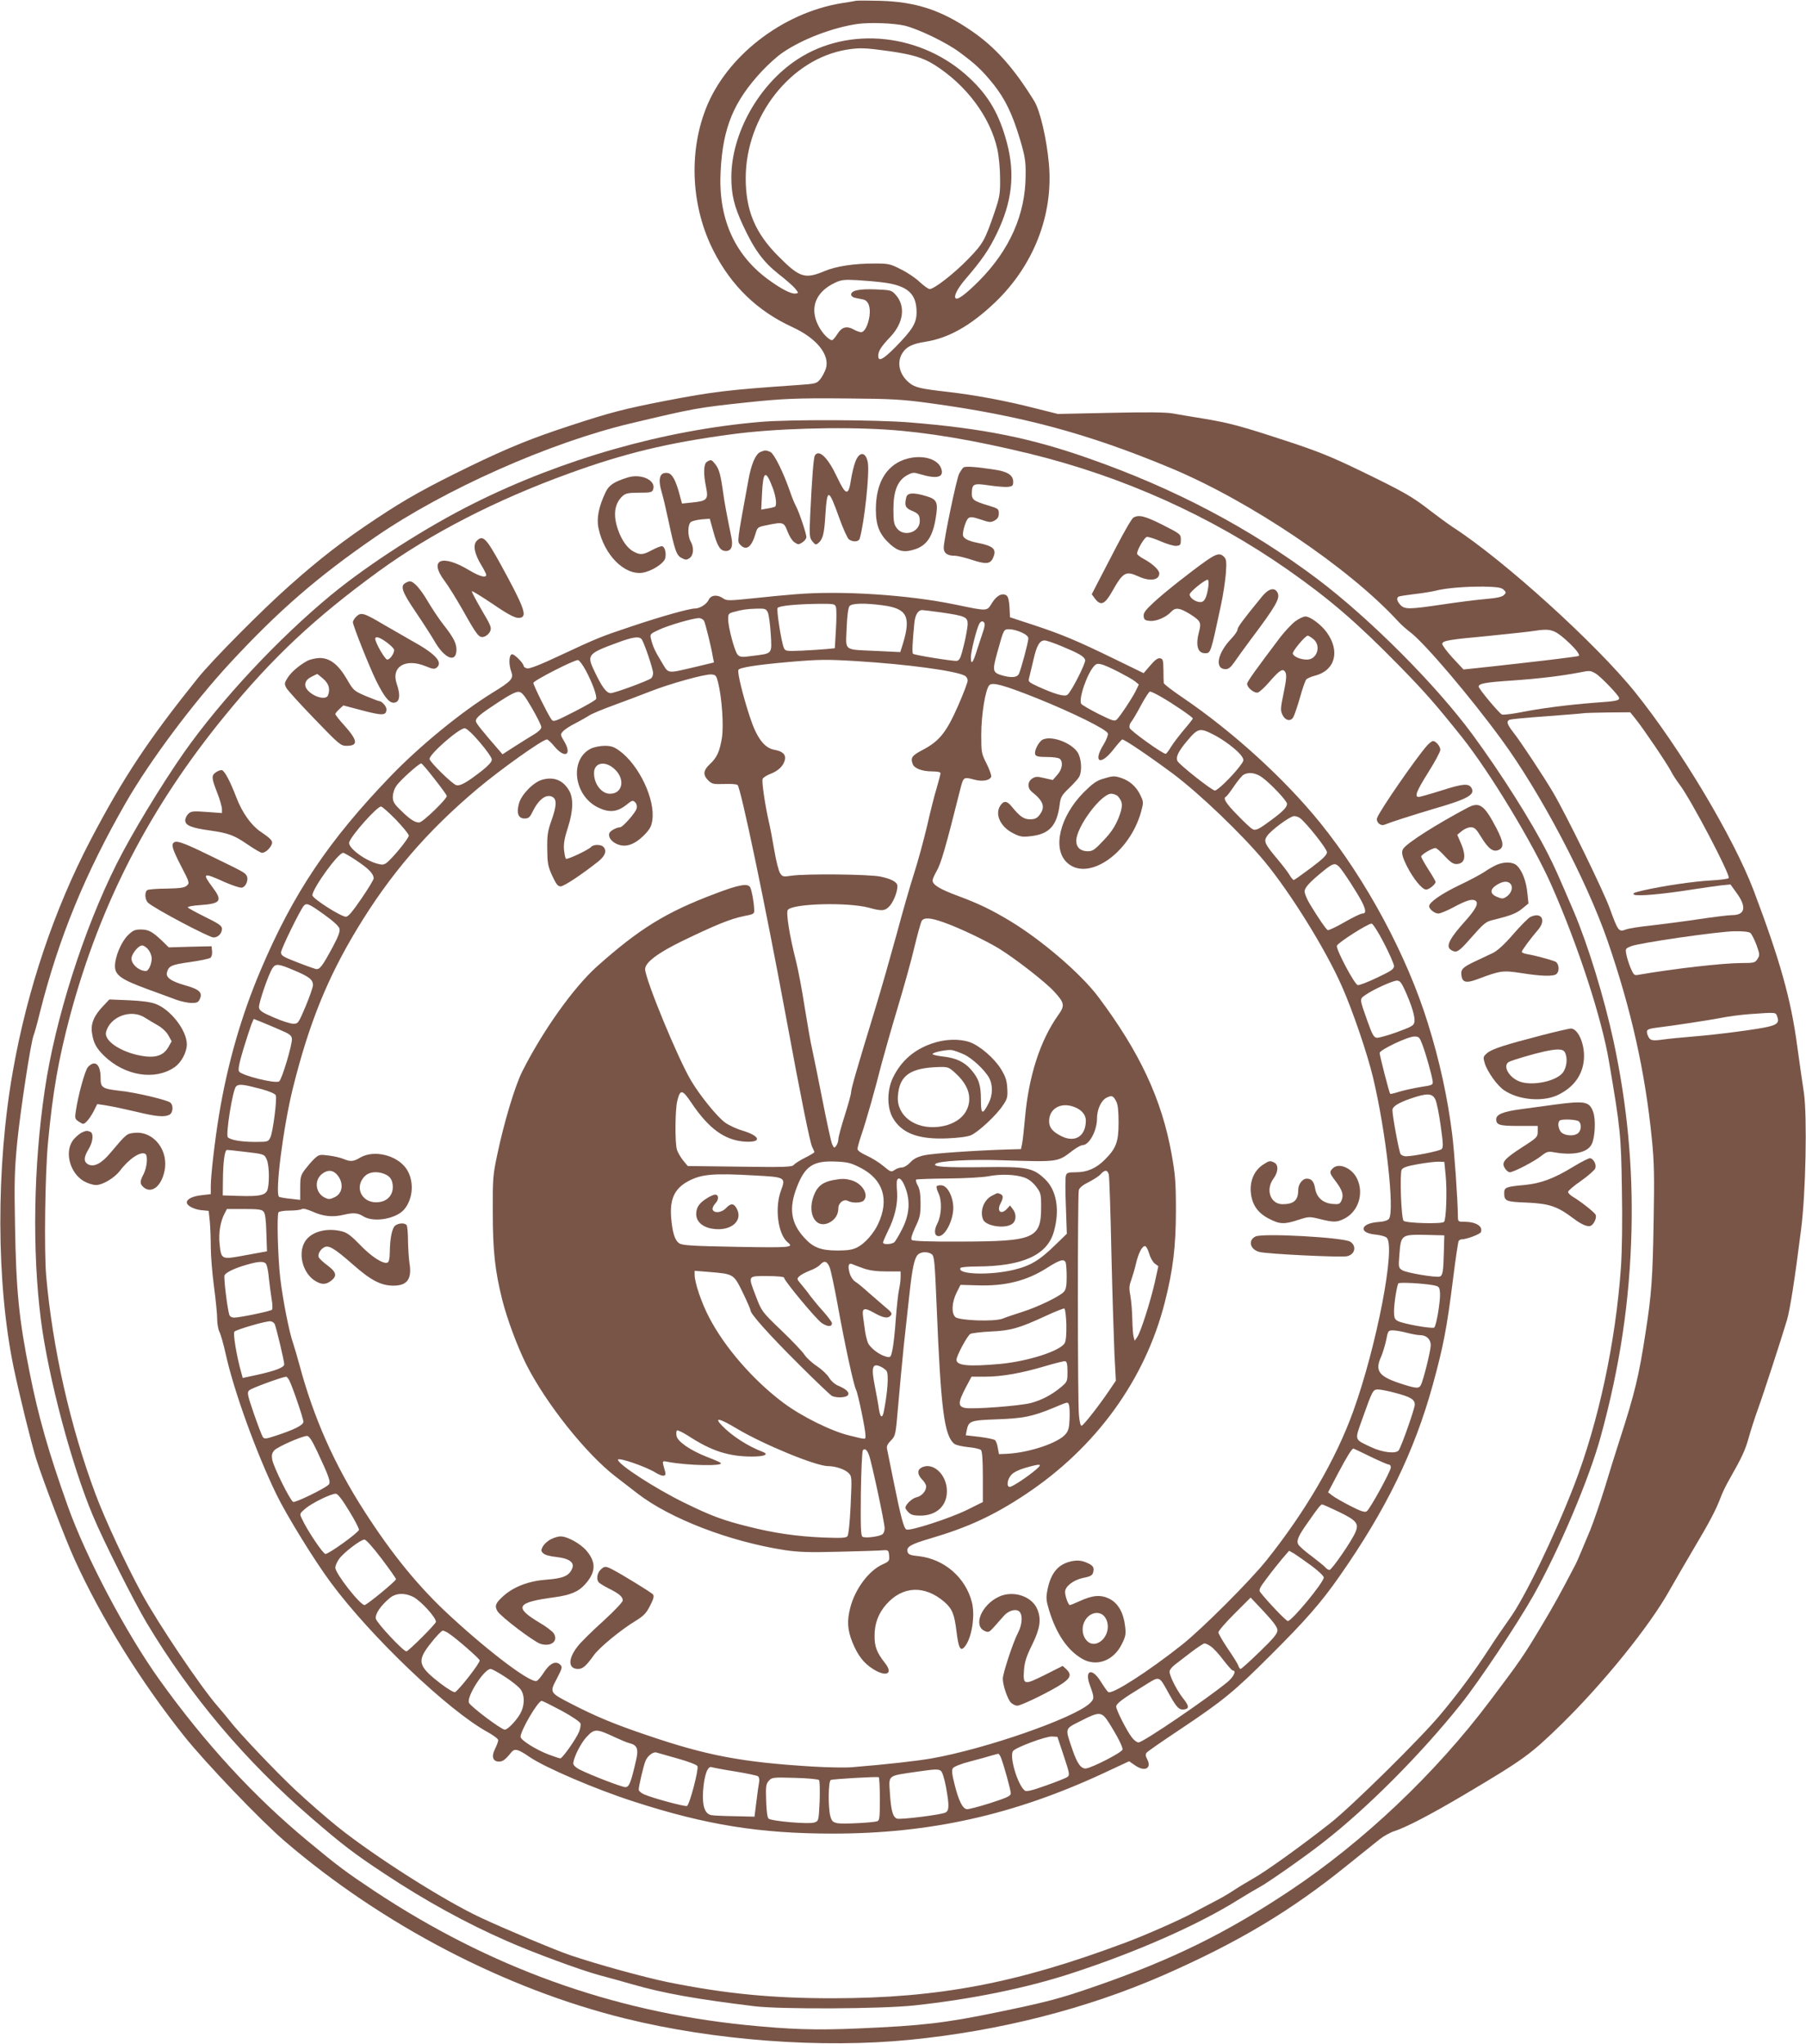 <?xml version="1.0" standalone="no"?>
<!DOCTYPE svg PUBLIC "-//W3C//DTD SVG 20010904//EN"
 "http://www.w3.org/TR/2001/REC-SVG-20010904/DTD/svg10.dtd">
<svg version="1.0" xmlns="http://www.w3.org/2000/svg"
 width="1131pt" height="1280pt" viewBox="0 0 1131 1280"
 preserveAspectRatio="xMidYMid meet">
<g transform="translate(0,1280) scale(0.1,-0.1)"
fill="#795548" stroke="none">
<path d="M5360 12795 c-8 -2 -49 -9 -90 -15 -372 -61 -724 -334 -851 -664
-108 -279 -89 -618 51 -890 112 -218 273 -373 492 -474 153 -70 236 -174 210
-260 -7 -20 -22 -50 -35 -66 -23 -28 -28 -29 -143 -37 -433 -30 -527 -41 -828
-99 -252 -49 -342 -72 -586 -152 -249 -81 -396 -141 -640 -259 -270 -132 -393
-200 -580 -324 -210 -139 -357 -253 -547 -422 -174 -154 -485 -468 -574 -579
-309 -385 -464 -617 -672 -1014 -227 -434 -396 -935 -486 -1445 -107 -603
-105 -1331 5 -1860 36 -171 110 -472 140 -568 45 -141 184 -507 241 -631 167
-367 412 -762 685 -1105 131 -165 480 -530 633 -661 612 -524 1380 -924 2131
-1109 560 -138 1229 -188 1784 -133 563 56 1104 194 1585 404 469 206 800 403
1156 692 83 66 172 138 197 158 26 21 69 45 96 53 75 25 225 103 428 223 383
227 420 254 617 446 265 260 553 616 678 841 31 55 98 170 148 255 100 168
142 247 171 325 10 28 35 79 56 115 77 135 98 181 119 257 12 43 38 125 59
183 32 87 148 444 181 555 19 66 48 247 88 565 30 229 39 710 18 857 -9 59
-28 191 -42 293 -39 294 -108 538 -273 975 -126 331 -458 887 -740 1238 -242
302 -824 830 -1142 1035 -30 20 -93 66 -140 102 -115 90 -168 120 -434 249
-190 92 -272 125 -473 191 -284 93 -354 112 -523 140 -69 11 -152 25 -185 31
-41 8 -165 9 -390 4 l-330 -7 -140 35 c-187 48 -376 83 -548 103 -176 20 -209
28 -245 59 -60 50 -77 125 -42 182 25 41 61 60 145 73 146 23 282 100 434 244
243 231 368 549 340 868 -14 157 -55 335 -92 395 -128 208 -245 339 -395 441
-188 129 -348 181 -572 187 -74 2 -142 2 -150 0z m307 -156 c85 -21 258 -104
339 -164 101 -74 143 -113 215 -202 74 -93 119 -187 166 -343 32 -108 37 -138
36 -225 0 -246 -100 -471 -293 -665 -81 -81 -133 -120 -145 -108 -14 13 11 61
61 120 104 121 147 184 195 283 97 198 117 374 65 570 -47 178 -114 294 -234
406 -295 279 -753 330 -1077 118 -243 -158 -415 -465 -415 -739 0 -109 18
-183 73 -301 71 -153 127 -229 222 -304 46 -36 93 -77 105 -92 22 -28 22 -28
2 -31 -28 -4 -93 30 -178 93 -208 156 -307 383 -291 674 14 273 82 436 258
625 40 43 99 96 131 117 124 85 315 157 468 179 78 11 230 5 297 -11z m-100
-159 c147 -21 213 -41 285 -86 201 -127 350 -328 394 -529 10 -47 17 -124 17
-185 1 -95 -3 -115 -35 -210 -60 -175 -72 -197 -166 -293 -87 -90 -212 -187
-240 -187 -8 0 -36 20 -62 44 -26 25 -79 61 -119 80 -66 34 -77 36 -165 36
-129 0 -239 -17 -311 -47 -124 -52 -157 -42 -290 92 -146 146 -205 287 -205
489 0 388 282 747 632 805 82 13 113 12 265 -9z m-33 -1449 c150 -20 206 -70
206 -186 0 -68 -25 -109 -135 -221 -75 -75 -105 -91 -105 -53 0 31 17 58 76
120 83 88 96 192 34 262 -27 30 -30 31 -126 35 -104 4 -154 -7 -154 -33 0 -8
11 -17 25 -20 14 -3 36 -7 50 -10 33 -7 48 -47 40 -105 -9 -58 -31 -100 -53
-100 -9 1 -28 7 -42 15 -46 26 -77 19 -105 -25 -14 -22 -29 -40 -34 -40 -20 0
-64 46 -86 91 -57 111 -17 212 105 269 38 18 58 20 135 16 50 -3 125 -9 169
-15z m286 -755 c575 -78 992 -190 1510 -406 499 -208 1119 -626 1426 -961 17
-19 51 -49 75 -67 91 -69 375 -403 571 -671 245 -334 532 -878 665 -1261 148
-429 236 -821 278 -1245 14 -139 16 -230 11 -500 -6 -371 -13 -468 -51 -711
-41 -269 -68 -380 -160 -664 -24 -74 -67 -211 -95 -305 -29 -93 -70 -213 -91
-265 -22 -52 -49 -117 -61 -145 -11 -27 -25 -59 -31 -70 -98 -188 -134 -253
-210 -380 -115 -193 -138 -226 -326 -475 -341 -454 -792 -881 -1251 -1187
-399 -266 -738 -433 -1220 -600 -225 -78 -302 -98 -616 -163 -329 -68 -474
-84 -868 -101 -270 -12 -433 -6 -711 22 -837 86 -1601 362 -2321 839 -176 117
-226 154 -414 310 -340 281 -647 615 -932 1013 -209 292 -458 764 -572 1082
-123 345 -185 563 -240 839 -68 339 -85 515 -92 926 -5 271 -3 344 14 520 21
206 84 617 102 666 6 14 24 79 40 145 118 467 282 867 539 1315 151 262 420
622 653 874 302 326 547 539 909 788 433 298 1090 590 1599 711 396 94 416 98
725 131 225 24 318 28 630 25 279 -2 345 -6 515 -29z m3597 -1169 c16 -16 16
-18 1 -33 -12 -12 -46 -19 -117 -25 -56 -5 -176 -20 -268 -34 -209 -31 -236
-31 -263 -3 -21 23 -26 43 -12 52 5 3 49 10 98 16 49 5 107 15 129 20 66 18
194 28 307 27 87 -2 111 -6 125 -20z m383 -308 c61 -54 96 -96 87 -106 -5 -4
-216 -30 -572 -69 l-150 -16 -68 73 c-37 40 -66 80 -65 88 4 20 39 26 307 51
119 12 241 25 271 30 96 15 122 8 190 -51z m189 -214 c29 -14 151 -141 151
-156 0 -16 -21 -20 -152 -29 -170 -13 -347 -36 -470 -61 -53 -10 -103 -16
-112 -13 -17 7 -146 161 -146 175 0 19 44 27 210 38 162 11 311 29 420 50 65
13 68 13 99 -4z m254 -287 c47 -58 200 -284 222 -328 9 -19 34 -57 55 -85 70
-92 318 -564 306 -583 -3 -5 -54 -12 -113 -15 -109 -6 -299 -34 -426 -63 -55
-13 -66 -18 -53 -26 19 -11 179 3 361 32 66 10 147 22 181 26 l61 6 36 -50
c67 -90 57 -142 -26 -142 -23 0 -118 -12 -212 -26 -93 -14 -226 -31 -295 -39
-69 -7 -140 -18 -158 -25 -45 -17 -49 -11 -102 135 -41 111 -268 577 -355 725
-56 95 -203 318 -247 373 -41 53 -47 72 -22 81 8 3 111 13 227 21 117 9 221
17 232 19 11 2 82 4 157 5 l137 1 34 -42z m719 -1340 c8 -7 25 -41 38 -75 21
-59 21 -64 6 -88 -15 -23 -22 -25 -99 -25 -118 0 -431 -36 -648 -74 -24 -5
-29 0 -47 42 -11 26 -23 64 -27 85 -7 36 -6 38 29 52 49 21 542 92 647 94 55
1 91 -3 101 -11z m168 -524 c13 -34 1 -49 -53 -62 -61 -16 -322 -50 -472 -62
-71 -6 -157 -14 -190 -19 -71 -10 -83 -6 -96 26 -13 34 -6 40 54 48 122 15
328 47 402 61 44 9 125 20 180 24 173 12 164 13 175 -16z"/>
<path d="M4760 10158 c-601 -51 -1239 -233 -1793 -510 -297 -148 -656 -378
-893 -573 -330 -272 -688 -655 -922 -987 -141 -202 -327 -508 -421 -696 -207
-412 -386 -974 -451 -1419 -70 -473 -79 -1004 -24 -1436 46 -359 191 -907 326
-1228 65 -156 258 -539 338 -673 275 -458 615 -861 1028 -1217 195 -169 273
-228 458 -350 256 -170 517 -313 769 -423 160 -71 462 -182 573 -212 54 -14
149 -41 213 -59 195 -56 396 -92 764 -137 167 -20 794 -17 1000 5 362 39 703
109 985 201 407 133 791 302 1045 461 55 34 116 70 135 80 44 23 278 186 390
274 278 215 615 553 869 871 113 141 351 498 454 680 160 284 350 732 422 997
120 437 181 847 192 1283 10 406 -27 792 -112 1190 -59 273 -159 600 -249 812
-100 233 -119 277 -163 363 -102 201 -291 500 -471 745 -232 315 -643 726
-971 974 -425 319 -892 566 -1431 755 -362 128 -665 189 -1124 226 -207 17
-757 19 -936 3z m792 -48 c257 -17 548 -66 897 -151 585 -143 1134 -390 1615
-726 264 -185 432 -330 696 -599 166 -170 225 -237 394 -448 177 -222 449
-672 563 -931 166 -377 313 -828 359 -1100 72 -423 76 -463 81 -801 4 -200 1
-384 -6 -490 -33 -467 -140 -968 -293 -1364 -124 -321 -313 -711 -405 -836
-28 -39 -87 -125 -129 -190 -87 -134 -192 -277 -303 -409 -122 -147 -554 -573
-687 -678 -177 -140 -412 -309 -491 -352 -37 -21 -93 -55 -123 -75 -30 -20
-84 -51 -120 -69 -36 -19 -92 -48 -125 -66 -77 -43 -302 -142 -428 -189 -681
-255 -1168 -347 -1832 -348 -380 0 -671 28 -1033 101 -146 30 -445 112 -612
169 -94 32 -411 165 -560 235 -228 106 -664 383 -895 568 -71 57 -190 161
-265 231 -125 117 -358 363 -411 433 -13 17 -48 59 -79 95 -107 123 -368 512
-471 700 -100 184 -231 464 -291 625 -158 423 -269 913 -309 1368 -13 154 -7
628 11 827 30 323 66 527 140 805 189 700 499 1301 971 1877 298 364 560 609
962 902 322 234 733 446 1189 611 346 126 618 192 1014 245 269 37 678 49 976
30z"/>
<path d="M4762 9970 c-30 -13 -57 -75 -75 -175 -72 -393 -71 -384 -52 -405 37
-41 71 -18 96 67 12 41 14 43 68 54 106 22 110 21 133 -39 11 -29 30 -60 44
-68 22 -15 26 -15 49 0 14 9 25 24 25 33 0 22 -47 161 -66 195 -8 15 -24 53
-34 83 -45 131 -103 246 -127 256 -29 11 -31 11 -61 -1z m78 -227 c20 -55 26
-108 13 -116 -5 -2 -25 -8 -47 -11 l-39 -7 5 99 c7 146 23 154 68 35z"/>
<path d="M5103 9948 c-8 -14 -18 -139 -29 -368 -6 -136 -5 -147 14 -170 17
-22 22 -23 37 -10 28 23 37 58 44 177 11 168 20 166 86 -18 24 -68 52 -129 61
-136 26 -19 62 -16 68 5 29 100 62 406 51 474 -12 71 -54 74 -79 5 -9 -23 -20
-71 -26 -106 -16 -109 -32 -107 -88 12 -58 123 -113 176 -139 135z"/>
<path d="M5662 9922 c-115 -41 -177 -150 -177 -312 0 -104 24 -159 92 -220 50
-44 88 -51 154 -29 75 25 112 83 130 202 15 93 6 111 -62 131 -77 23 -115 21
-123 -6 -13 -52 -7 -68 32 -85 44 -18 52 -28 52 -66 0 -71 -101 -102 -144 -44
-18 24 -21 43 -21 120 0 114 27 180 87 212 33 18 41 18 80 6 107 -32 152 -20
132 36 -23 65 -132 90 -232 55z"/>
<path d="M4428 9909 c-22 -12 -24 -75 -6 -161 15 -74 6 -85 -84 -94 l-67 -7
-16 59 c-23 87 -46 128 -73 132 -51 8 -64 -35 -37 -124 8 -27 26 -103 40 -169
41 -192 51 -223 84 -239 25 -13 31 -13 50 0 25 18 28 66 6 104 -19 34 -19 104
1 121 8 7 39 14 67 17 l52 4 23 -83 c25 -91 43 -119 78 -119 34 0 46 30 34 87
-30 147 -43 216 -52 283 -15 108 -25 144 -49 174 -23 29 -26 30 -51 15z"/>
<path d="M6034 9873 c-6 -4 -18 -22 -27 -38 -17 -33 -97 -417 -97 -465 0 -34
23 -50 70 -50 17 0 66 -12 108 -26 85 -28 113 -26 130 11 26 56 5 76 -96 96
-62 12 -92 29 -92 52 1 34 21 93 35 103 12 9 29 7 77 -9 55 -19 63 -19 87 -6
19 11 26 23 26 44 0 28 -4 31 -60 48 -100 30 -110 38 -109 81 2 57 11 61 106
47 46 -7 99 -11 118 -10 31 4 35 7 35 33 0 41 -36 64 -120 76 -112 17 -179 22
-191 13z"/>
<path d="M3930 9810 c-86 -27 -117 -48 -138 -93 -43 -91 -57 -163 -44 -224 35
-167 162 -296 276 -279 57 9 134 58 142 91 8 34 -3 75 -22 75 -8 0 -36 -11
-62 -25 -54 -29 -72 -31 -112 -10 -40 20 -77 72 -100 139 -32 91 -22 165 30
211 18 16 36 20 103 20 71 0 81 2 87 20 21 57 -75 102 -160 75z"/>
<path d="M7098 9559 c-10 -5 -56 -85 -104 -177 -48 -92 -103 -198 -122 -235
l-35 -68 20 -27 c36 -48 62 -37 108 45 69 122 85 130 166 93 72 -32 129 -23
129 20 0 21 -43 61 -97 90 -24 13 -43 28 -42 34 1 26 46 101 61 104 9 2 49
-11 88 -28 39 -17 83 -30 98 -28 24 3 27 7 27 38 0 35 -1 36 -113 93 -111 56
-150 66 -184 46z"/>
<path d="M2986 9414 c-26 -26 -15 -82 29 -154 12 -19 24 -43 28 -52 11 -31
-34 -21 -104 21 -172 104 -256 68 -155 -66 24 -32 75 -114 114 -183 91 -162
102 -175 133 -167 14 4 31 18 38 33 11 24 6 35 -54 137 -35 61 -63 113 -60
115 3 3 59 -32 125 -76 120 -82 157 -99 185 -88 35 13 12 74 -129 331 -92 167
-112 187 -150 149z"/>
<path d="M7554 9289 c-99 -70 -255 -193 -327 -259 -55 -51 -67 -68 -65 -89 3
-22 9 -26 40 -29 40 -3 101 23 132 57 27 29 53 26 118 -14 65 -41 72 -53 58
-106 -24 -88 -11 -139 36 -139 36 0 35 -5 100 300 14 63 27 153 31 200 5 73 3
88 -11 103 -26 26 -47 21 -112 -24z m13 -162 c-10 -70 -24 -97 -50 -97 -30 0
-67 27 -67 48 1 16 94 92 113 92 6 0 7 -19 4 -43z"/>
<path d="M2538 9149 c-33 -19 -19 -57 66 -182 46 -68 98 -149 116 -180 60
-106 132 -140 138 -65 4 44 -15 83 -79 164 -27 34 -71 100 -99 147 -48 82 -89
127 -114 127 -6 0 -19 -5 -28 -11z"/>
<path d="M7906 9068 c-123 -150 -156 -195 -156 -210 0 -9 -18 -35 -40 -58 -87
-91 -105 -190 -34 -190 17 0 32 12 52 41 15 22 61 86 102 141 163 217 189 263
170 298 -18 34 -55 25 -94 -22z"/>
<path d="M4980 9079 c-52 -4 -170 -15 -261 -25 -155 -16 -167 -16 -190 -1 -36
26 -77 22 -91 -9 -13 -27 -55 -54 -85 -54 -35 0 -210 -49 -389 -109 -206 -69
-212 -71 -461 -187 -125 -59 -189 -83 -203 -79 -11 3 -20 10 -20 13 0 19 -62
81 -75 75 -18 -6 -20 -63 -3 -109 15 -43 2 -58 -117 -131 -199 -123 -452 -330
-637 -521 -391 -406 -612 -736 -816 -1217 -121 -285 -208 -588 -261 -910 -25
-152 -51 -375 -51 -441 l0 -51 -60 -7 c-54 -6 -90 -24 -90 -45 0 -20 42 -42
87 -48 l50 -5 7 -67 c3 -36 6 -109 6 -161 0 -52 9 -162 20 -245 11 -82 20
-174 20 -203 0 -29 6 -65 14 -81 8 -15 27 -81 41 -146 52 -231 189 -609 315
-870 64 -132 239 -416 340 -552 250 -339 737 -803 983 -938 37 -20 67 -43 67
-51 0 -8 -9 -33 -20 -55 -24 -47 -14 -79 25 -79 24 0 40 12 77 58 21 26 43 20
114 -29 96 -66 415 -203 652 -279 452 -147 792 -201 1247 -201 609 0 1133 117
1693 377 l163 76 39 -27 c60 -41 104 -17 74 40 -11 21 -11 31 -3 41 6 8 102
74 213 148 265 177 335 234 562 461 221 220 317 330 431 493 292 417 470 781
586 1202 65 236 88 353 126 657 16 128 32 237 36 243 3 5 12 10 19 10 31 0
114 32 120 45 14 37 -31 65 -105 65 -38 0 -39 1 -39 38 -1 100 -22 401 -36
512 -29 231 -79 459 -151 690 -132 427 -387 901 -677 1260 -223 275 -546 569
-858 781 -65 44 -119 85 -120 92 -1 7 -2 43 -2 82 -1 61 -3 70 -21 73 -14 3
-32 -10 -61 -44 l-42 -49 -189 92 c-228 111 -325 152 -508 212 l-140 46 -3 62
c-2 38 -8 66 -17 73 -26 21 -64 2 -93 -46 -32 -52 -25 -52 -222 -11 -302 63
-719 90 -1010 66z m255 -80 c4 -12 4 -75 0 -140 l-7 -118 -52 -5 c-28 -3 -97
-7 -154 -10 -98 -4 -104 -3 -113 17 -16 37 -48 241 -39 251 13 13 116 23 247
25 105 1 112 0 118 -20z m292 11 c153 -20 179 -69 128 -239 l-17 -54 -146 7
c-215 10 -195 -4 -190 142 3 79 10 129 18 139 15 18 94 20 207 5z m-718 -46
c6 -14 14 -75 18 -135 7 -126 13 -120 -116 -136 -64 -9 -76 -8 -91 7 -19 19
-60 172 -60 224 0 32 3 36 38 45 51 14 77 18 143 20 51 1 57 -1 68 -25z m1088
1 c149 -22 163 -28 163 -74 -1 -20 -11 -79 -24 -131 -20 -81 -26 -95 -45 -98
-21 -3 -258 35 -273 44 -7 4 -4 72 8 192 5 52 23 82 49 82 8 0 63 -7 122 -15z
m-1488 -52 c9 -19 45 -163 55 -225 l7 -36 -108 -26 c-194 -45 -173 -48 -221
31 -42 69 -54 96 -66 146 -6 26 -3 29 51 54 60 28 212 72 250 73 12 0 26 -8
32 -17z m1756 -14 c4 -6 0 -29 -8 -52 -8 -23 -25 -75 -38 -115 -25 -83 -39
-100 -39 -48 0 36 35 176 52 209 10 19 24 22 33 6z m233 -59 c27 -12 42 -26
42 -37 0 -24 -47 -199 -60 -224 -12 -21 -45 -24 -101 -9 -63 18 -66 28 -34
143 42 151 40 147 77 147 18 0 52 -9 76 -20z m-2380 -42 c15 -19 72 -186 72
-213 0 -12 -6 -27 -12 -32 -23 -17 -229 -93 -254 -93 -27 0 -57 42 -106 147
-43 92 -34 102 146 168 98 37 138 42 154 23z m2630 -44 c108 -45 140 -63 148
-86 5 -18 -85 -197 -111 -218 -17 -14 -76 2 -184 51 -56 26 -63 31 -57 51 3
13 15 63 27 113 21 93 39 125 71 125 11 0 58 -16 106 -36z m-2979 -153 c41
-77 71 -160 64 -178 -3 -7 -64 -42 -136 -79 -124 -63 -131 -66 -144 -48 -21
28 -113 214 -113 228 0 14 258 146 280 143 8 -1 30 -31 49 -66z m1701 59 c309
-19 615 -60 672 -91 10 -5 18 -19 18 -30 0 -12 -27 -83 -60 -158 -73 -166
-117 -221 -219 -275 -71 -37 -80 -50 -65 -91 10 -26 59 -45 119 -45 33 0 55
-4 55 -11 0 -6 -11 -48 -24 -93 -14 -44 -41 -153 -61 -241 -21 -88 -57 -221
-81 -295 -24 -74 -73 -245 -109 -380 -37 -135 -97 -346 -135 -470 -116 -379
-150 -498 -150 -519 0 -11 -18 -77 -40 -146 -22 -69 -40 -136 -40 -149 0 -12
-6 -30 -13 -40 -12 -16 -14 -16 -26 10 -7 16 -34 141 -61 279 -27 137 -56 280
-64 316 -9 36 -29 153 -46 258 -16 106 -41 236 -54 289 -42 163 -65 310 -52
325 33 40 376 49 509 13 82 -23 101 -20 131 14 24 30 46 86 46 122 0 24 -35
44 -105 59 -68 15 -464 19 -557 6 -53 -8 -58 -7 -73 16 -9 14 -25 78 -36 143
-11 65 -26 145 -34 178 -23 100 -46 253 -39 269 3 8 25 22 48 31 50 19 82 50
91 87 8 34 -13 55 -65 64 -63 11 -111 74 -154 206 -42 127 -79 276 -72 294 5
15 114 32 316 50 189 16 233 17 430 5z m1635 -67 c44 -23 91 -49 104 -60 l23
-19 -22 -45 c-26 -50 -92 -149 -115 -173 -15 -14 -24 -11 -114 33 -53 27 -102
55 -109 63 -21 26 37 196 83 241 19 20 44 13 150 -40z m-2508 -66 c24 -97 36
-270 24 -347 -14 -85 -31 -124 -77 -166 -40 -38 -43 -66 -9 -100 23 -23 32
-25 100 -23 41 2 79 -1 84 -6 21 -23 170 -733 301 -1440 96 -521 153 -801 166
-826 8 -16 14 -30 14 -33 0 -3 -26 -19 -58 -35 -32 -16 -64 -36 -71 -45 -11
-13 -54 -15 -338 -11 l-326 4 -29 35 c-16 20 -34 51 -39 68 -13 45 -11 250 2
303 19 77 31 76 90 -12 108 -160 206 -231 330 -241 112 -8 104 34 -12 69 -38
11 -86 34 -108 50 -48 34 -156 167 -211 259 -83 137 -290 640 -290 702 0 42
82 103 237 178 203 98 296 136 378 153 68 13 70 15 68 43 -2 48 -15 118 -25
138 -14 27 -71 17 -220 -40 -308 -116 -474 -219 -739 -455 -148 -133 -340
-403 -468 -657 -46 -91 -115 -321 -157 -522 -27 -126 -29 -150 -28 -360 0
-243 14 -367 59 -548 31 -122 94 -291 149 -402 123 -245 376 -564 563 -707 41
-32 103 -79 136 -105 205 -158 578 -301 922 -354 90 -13 151 -15 345 -10 129
3 251 7 270 9 33 2 35 0 38 -33 3 -33 0 -37 -40 -55 -86 -38 -172 -152 -203
-270 -22 -85 -18 -140 13 -218 34 -83 70 -130 130 -168 83 -52 128 -29 74 38
-52 67 -66 103 -65 173 0 75 24 138 73 194 103 117 242 122 366 14 47 -42 61
-75 74 -184 13 -105 25 -127 52 -94 44 54 66 195 44 279 -40 154 -173 269
-332 287 -51 5 -65 10 -70 26 -10 32 16 48 142 85 235 69 398 144 599 278 440
293 747 717 870 1203 51 200 69 350 69 572 0 179 -4 224 -27 354 -62 344 -199
637 -459 984 -108 144 -352 354 -552 475 -118 71 -197 109 -326 157 -114 42
-160 70 -160 97 0 8 11 33 24 56 29 49 57 146 152 525 18 67 19 68 87 50 49
-13 95 -5 104 18 3 8 -10 45 -28 81 -33 65 -34 71 -34 182 0 127 27 292 52
312 21 18 90 -1 294 -82 231 -93 443 -198 447 -222 2 -11 -10 -41 -27 -69 -68
-109 -21 -136 60 -33 28 36 54 65 57 65 15 0 174 -108 318 -215 169 -127 431
-378 574 -550 163 -198 382 -550 484 -782 67 -151 159 -421 194 -568 82 -342
137 -839 100 -887 -8 -10 -34 -18 -71 -20 -109 -9 -120 -68 -15 -78 30 -3 62
-11 71 -19 60 -49 -61 -679 -209 -1089 -108 -299 -297 -624 -542 -931 -103
-129 -403 -429 -529 -529 -212 -168 -438 -313 -462 -297 -6 3 -27 33 -47 65
-55 90 -104 74 -69 -21 29 -79 29 -86 -1 -115 -101 -93 -653 -285 -989 -344
-98 -17 -276 -37 -495 -55 -41 -4 -156 -2 -255 4 -439 27 -657 68 -1030 195
-202 68 -321 117 -476 197 -138 71 -138 71 -92 158 34 66 36 73 21 88 -27 26
-64 9 -101 -47 -17 -27 -38 -52 -46 -55 -37 -15 -286 171 -537 402 -199 182
-368 389 -545 665 -186 290 -315 581 -403 909 -14 52 -32 113 -40 137 -25 69
-65 274 -81 409 -15 131 -22 394 -11 412 4 6 35 11 69 11 34 0 68 4 76 9 9 6
32 0 65 -14 70 -32 129 -38 199 -21 60 14 87 12 122 -10 64 -40 203 -17 255
42 59 68 65 183 14 257 -60 85 -202 119 -288 69 -43 -26 -61 -27 -107 -8 -19
8 -60 17 -92 21 -55 7 -60 6 -89 -21 -17 -16 -43 -47 -59 -68 -26 -35 -29 -47
-29 -114 l0 -75 -61 7 c-33 3 -65 9 -71 12 -28 18 26 441 87 684 100 401 214
683 399 990 208 345 440 615 756 881 149 125 408 309 435 309 6 0 28 -20 48
-45 64 -76 110 -53 62 30 -27 45 -27 46 -9 66 11 12 46 35 79 51 33 17 71 39
85 48 14 10 84 39 155 65 72 26 174 65 228 86 119 47 340 109 382 106 27 -2
31 -7 42 -50z m-1165 -162 c32 -55 58 -108 58 -118 0 -11 -18 -29 -45 -45 -25
-15 -80 -49 -122 -76 l-76 -49 -26 30 c-106 122 -141 166 -141 178 0 21 26 43
139 117 73 48 112 68 130 66 20 -2 36 -22 83 -103z m3937 73 c71 -40 201 -128
201 -137 0 -3 -25 -35 -56 -71 -30 -36 -67 -84 -81 -107 -14 -24 -29 -43 -33
-43 -20 0 -220 144 -226 162 -3 11 1 27 9 36 8 9 36 56 62 105 26 48 51 87 57
87 6 0 36 -14 67 -32z m-4265 -285 c42 -49 76 -97 76 -109 0 -14 -20 -36 -57
-66 -100 -78 -140 -101 -166 -94 -24 6 -167 146 -167 164 0 31 184 192 220
192 12 0 49 -34 94 -87z m4594 48 c68 -34 155 -101 178 -136 16 -24 15 -27
-12 -63 -48 -63 -139 -152 -156 -152 -18 0 -227 165 -235 186 -10 26 6 59 63
127 66 78 78 81 162 38z m-4878 -277 c41 -52 76 -100 78 -107 4 -17 -151 -167
-173 -167 -27 0 -57 19 -112 73 -45 43 -53 57 -53 88 0 21 9 50 23 69 22 34
141 140 155 140 4 0 41 -43 82 -96z m5186 7 c53 -39 154 -146 154 -164 0 -21
-25 -47 -95 -99 -82 -61 -101 -71 -122 -59 -10 5 -53 45 -95 89 -72 73 -91
105 -70 114 5 2 27 31 50 65 23 34 50 67 60 72 32 19 78 12 118 -18z m-5427
-263 c44 -46 81 -91 81 -100 0 -18 -105 -146 -141 -172 -18 -12 -28 -12 -63
-2 -82 25 -180 102 -169 133 16 46 174 223 199 223 7 0 49 -37 93 -82z m5663
9 c42 -33 168 -192 168 -213 0 -17 -24 -41 -100 -98 -56 -42 -104 -76 -108
-76 -4 0 -16 14 -26 31 -10 17 -45 63 -78 102 -78 93 -85 109 -64 141 23 36
145 126 170 126 12 0 29 -6 38 -13z m-5907 -267 c75 -50 105 -82 105 -110 0
-8 -35 -66 -77 -127 -57 -83 -82 -113 -97 -113 -33 1 -211 115 -210 135 5 48
162 265 193 265 6 0 45 -22 86 -50z m6151 -37 c23 -23 115 -165 143 -220 26
-52 27 -73 3 -73 -10 0 -60 -24 -112 -54 -52 -30 -99 -52 -105 -50 -10 5 -55
69 -112 163 -18 30 -33 66 -33 79 0 25 33 60 123 133 55 44 68 47 93 22z
m-6358 -298 c60 -43 94 -74 98 -90 4 -18 -7 -48 -41 -112 -68 -126 -83 -146
-109 -140 -11 3 -65 22 -118 43 -86 33 -98 41 -98 61 0 21 117 260 142 291 17
20 31 15 126 -53z m3884 -51 c98 -35 257 -111 342 -162 104 -64 292 -210 347
-270 66 -72 69 -88 26 -148 -113 -159 -185 -382 -208 -644 -6 -69 -14 -141
-18 -160 l-7 -35 -74 -2 c-206 -6 -483 -25 -534 -37 -42 -10 -66 -23 -86 -45
-17 -18 -39 -31 -52 -31 -13 0 -34 -7 -46 -16 -21 -14 -24 -13 -70 25 -26 22
-73 51 -104 65 -36 16 -58 32 -58 42 0 9 11 48 24 87 30 86 87 289 127 447 17
63 61 219 99 345 38 127 86 297 105 379 20 83 41 158 46 168 14 25 54 23 141
-8z m2755 -129 c34 -66 62 -130 63 -143 0 -20 -16 -31 -105 -73 -58 -28 -113
-49 -122 -47 -20 3 -136 222 -131 246 4 18 197 141 218 139 8 -1 43 -56 77
-122z m-6827 -170 c96 -40 120 -59 120 -93 0 -13 -21 -73 -46 -133 -45 -106
-47 -109 -77 -109 -18 0 -72 17 -122 39 -75 32 -90 43 -93 63 -3 26 59 207 84
245 20 31 38 29 134 -12z m6959 -127 c41 -91 63 -163 59 -194 -3 -25 -13 -31
-108 -66 -58 -21 -115 -37 -128 -36 -19 3 -28 19 -58 103 -51 143 -50 139 -16
163 46 34 174 92 200 92 19 0 28 -12 51 -62z m-7044 -247 c57 -24 71 -34 73
-55 4 -32 -63 -257 -80 -267 -24 -16 -235 37 -251 62 -7 11 0 50 27 140 21 68
44 139 51 157 l14 32 48 -19 c26 -11 80 -33 118 -50z m7153 -93 c23 -61 59
-191 64 -227 3 -24 -1 -26 -74 -37 -43 -7 -103 -20 -133 -29 -31 -10 -57 -16
-59 -14 -6 6 -66 240 -66 256 0 19 176 103 217 103 29 0 33 -4 51 -52z m-7268
-278 c47 -13 84 -29 87 -38 9 -23 -18 -233 -34 -264 -13 -27 -16 -28 -96 -28
-87 0 -153 12 -170 29 -15 15 30 297 51 318 18 17 41 15 162 -17z m7349 -65
c8 -16 23 -89 33 -163 16 -112 17 -137 6 -147 -12 -12 -176 -45 -224 -45 -12
0 -27 6 -33 14 -9 11 -51 238 -51 275 0 22 35 45 110 71 106 37 140 36 159 -5z
m-1999 -11 c11 -20 15 -60 15 -134 0 -120 -15 -160 -86 -231 -54 -54 -110 -79
-181 -79 -49 0 -58 -3 -63 -22 -4 -11 -4 -98 0 -192 l6 -171 -68 -66 c-103
-101 -158 -134 -265 -160 -150 -36 -358 -29 -333 12 4 5 50 9 103 9 285 1 441
71 482 219 38 135 17 258 -55 327 -75 72 -112 80 -384 76 -238 -3 -321 2 -303
20 19 19 216 30 421 23 355 -11 343 -12 440 62 24 18 51 33 61 33 41 0 90 90
90 167 0 57 26 113 60 130 32 16 42 13 60 -23z m-263 -35 c46 -17 73 -49 73
-85 0 -98 -67 -141 -153 -98 -56 28 -77 54 -77 94 0 79 74 121 157 89z m-5203
-280 c131 -15 132 -15 147 -51 17 -40 17 -165 1 -195 -16 -28 -52 -35 -177
-31 l-100 3 1 95 c1 115 11 190 26 190 7 0 52 -5 102 -11z m3863 -100 c144
-73 184 -200 112 -353 -28 -60 -84 -123 -130 -146 -29 -15 -58 -20 -125 -20
-104 0 -153 19 -209 82 -82 90 -96 183 -45 314 51 133 102 167 242 161 76 -3
96 -8 155 -38z m3666 -44 c10 -100 4 -282 -10 -296 -14 -14 -238 -8 -253 7
-15 15 -25 296 -12 320 8 14 35 23 104 35 51 9 109 16 128 15 l35 -1 8 -80z
m-6945 3 c46 -50 41 -119 -12 -144 -29 -14 -37 -15 -62 -3 -59 29 -68 109 -17
149 34 26 65 25 91 -2z m4836 -3 c3 -13 11 -233 16 -487 6 -255 15 -539 19
-633 l9 -170 -44 -65 c-63 -93 -157 -213 -170 -217 -7 -2 -13 22 -17 64 -9 87
-9 1380 -1 1411 4 15 26 33 63 51 31 16 65 38 75 50 25 28 42 27 50 -4z
m-4538 5 c38 -15 53 -38 54 -82 0 -51 -33 -88 -86 -95 -104 -14 -161 91 -89
163 26 26 74 32 121 14z m2318 -10 c194 -10 198 -12 167 -94 -41 -110 -19
-274 42 -325 40 -32 20 -34 -319 -28 -276 5 -341 9 -360 22 -28 18 -43 66 -51
161 -9 116 21 181 105 227 83 45 156 52 416 37z m1691 -13 c26 -9 52 -29 73
-56 30 -40 32 -47 32 -127 0 -200 -41 -217 -507 -218 -196 -1 -295 3 -303 10
-7 8 -1 30 22 80 29 60 33 79 33 149 0 56 -5 89 -17 111 -10 17 -14 34 -11 38
4 3 92 6 197 7 113 1 218 7 256 14 75 15 168 12 225 -8z m-745 -64 c32 -85 25
-169 -20 -258 -19 -38 -41 -74 -48 -82 -16 -15 -72 -18 -72 -3 0 6 14 38 30
71 43 84 63 171 58 244 -3 33 -3 66 -1 73 10 28 33 9 53 -45z m-4019 -150 c10
-11 15 -53 17 -132 l4 -116 -132 -24 c-156 -29 -154 -30 -165 72 -7 65 5 139
31 188 l15 29 108 0 c89 0 111 -3 122 -17z m7391 -253 c-3 -122 -7 -146 -25
-153 -22 -8 -211 23 -236 40 -23 15 -24 18 -17 102 9 119 13 122 165 119 l116
-3 -3 -105z m-1845 -11 c7 -24 23 -52 35 -61 l22 -16 -22 -101 c-28 -122 -87
-307 -109 -341 l-17 -25 -7 25 c-4 14 -7 64 -8 111 -1 47 -6 112 -12 144 -9
47 -8 65 5 99 8 23 22 69 30 104 16 69 41 115 59 109 6 -2 17 -23 24 -48z
m-1362 -2 c16 -13 19 -43 31 -333 26 -636 47 -803 110 -854 9 -8 48 -17 86
-21 38 -3 75 -12 81 -18 8 -8 12 -61 12 -169 l0 -157 -101 -50 c-104 -51 -352
-132 -377 -122 -17 6 -36 79 -83 312 -19 94 -36 180 -39 193 -4 16 3 31 24 52
29 30 30 32 46 222 9 106 25 274 35 373 11 99 27 243 35 320 18 163 30 223 52
248 19 20 62 22 88 4z m839 -53 c3 -9 6 -49 6 -89 0 -55 -4 -78 -17 -93 -26
-29 -164 -96 -263 -127 -47 -15 -101 -33 -120 -41 -51 -21 -275 -13 -298 10
-25 25 -21 92 8 151 l25 50 105 -3 c173 -6 307 27 435 108 83 53 109 60 119
34z m-5006 -11 c5 -10 13 -49 16 -88 4 -38 12 -96 17 -129 6 -32 7 -62 2 -67
-10 -9 -200 -49 -236 -49 -16 0 -28 7 -31 18 -12 36 -36 231 -30 246 7 18 61
45 139 67 79 23 112 23 123 2z m3527 -17 c8 -18 30 -123 50 -232 44 -245 101
-508 116 -536 12 -23 59 -248 59 -285 0 -28 8 -28 -98 -2 -115 27 -302 120
-417 206 -188 141 -366 346 -463 532 -49 93 -92 220 -92 270 l0 24 88 -7 c157
-13 156 -12 213 -128 27 -56 49 -106 49 -113 0 -22 117 -153 302 -337 103
-103 197 -192 207 -198 28 -14 86 -12 100 3 14 17 -8 39 -61 61 -21 9 -44 30
-56 50 -11 19 -46 52 -76 72 -31 20 -65 52 -77 70 -11 18 -76 87 -144 152
-124 119 -125 121 -160 212 -52 136 -55 130 70 130 60 0 105 -4 105 -10 0 -18
200 -259 236 -284 36 -24 64 -25 64 -1 0 7 -24 39 -53 72 -30 33 -67 78 -83
99 -15 22 -41 54 -57 73 -28 33 -28 34 -10 51 10 9 39 24 64 34 26 9 55 26 64
36 26 29 44 25 60 -14z m213 -8 c37 -13 81 -19 143 -19 l89 0 0 -37 c0 -20 -5
-55 -10 -77 -5 -22 -14 -104 -20 -182 -5 -79 -15 -166 -21 -194 -10 -48 -12
-50 -38 -44 -44 11 -102 55 -116 88 -7 18 -16 55 -19 82 -4 28 -9 64 -11 80
-8 55 6 60 67 26 60 -34 89 -39 107 -17 9 11 3 22 -35 52 -25 22 -72 62 -104
90 -32 29 -69 60 -84 69 -15 10 -30 33 -36 56 -12 45 -6 64 19 53 9 -4 40 -16
69 -26z m3572 -106 c33 -7 35 -11 38 -50 3 -46 -22 -200 -36 -214 -10 -10
-198 23 -229 41 -19 10 -23 20 -23 60 0 48 17 158 27 175 6 9 162 0 223 -12z
m-2302 -243 c1 -60 -2 -103 -10 -118 -26 -49 -227 -114 -403 -131 -200 -18
-275 -11 -275 26 0 25 69 153 87 162 10 5 68 12 128 15 125 5 181 22 345 98
58 27 110 47 115 46 6 -2 11 -46 13 -98z m-4958 1 c10 -21 60 -232 60 -252 0
-20 -54 -41 -172 -67 l-88 -19 -10 37 c-28 98 -52 243 -42 253 14 14 201 68
226 65 10 -1 22 -9 26 -17z m7090 -55 c30 -8 68 -15 84 -15 39 0 66 -26 66
-63 0 -32 -46 -220 -62 -249 -12 -24 -29 -23 -133 11 -132 44 -156 79 -115
168 10 24 24 70 31 103 11 58 13 60 43 60 17 0 56 -7 86 -15z m-2125 -243 c0
-61 -1 -64 -40 -97 -56 -47 -121 -82 -190 -100 -70 -18 -361 -40 -410 -31 -47
9 -46 34 2 126 l37 70 85 0 c104 0 229 22 376 66 61 18 117 32 125 31 11 -2
15 -17 15 -65z m-1162 27 c12 -7 25 -17 29 -23 15 -21 6 -139 -18 -258 -9 -42
-22 -33 -30 20 -3 26 -15 89 -25 141 -25 125 -16 151 44 120z m-3712 -81 c19
-35 89 -240 89 -260 0 -21 -55 -49 -174 -88 -61 -20 -71 -21 -80 -8 -6 9 -31
74 -56 146 -41 120 -44 133 -29 147 13 13 205 83 231 85 4 0 12 -10 19 -22z
m6925 -79 c96 -25 124 -41 124 -74 0 -24 -81 -255 -100 -285 -15 -25 -103 -15
-174 19 -107 51 -104 38 -53 181 62 174 65 180 97 180 14 0 62 -9 106 -21z
m-2041 -78 c3 -11 5 -50 3 -87 -2 -53 -7 -73 -25 -94 -46 -55 -228 -116 -368
-123 l-49 -2 -7 38 c-3 21 -11 43 -17 49 -6 6 -49 15 -97 21 l-87 10 6 31 c12
59 22 63 189 69 165 6 221 17 352 71 98 41 92 40 100 17z m-2081 -146 c168
-100 496 -235 572 -235 46 0 105 -20 128 -43 21 -22 21 -26 13 -202 -5 -109
-13 -185 -20 -194 -9 -11 -39 -12 -152 -8 -164 7 -305 27 -467 68 -159 39
-238 69 -403 150 -182 89 -415 240 -415 269 0 17 173 -42 236 -81 44 -27 68
-25 60 4 -21 76 -23 71 20 63 127 -23 350 -27 327 -6 -4 5 -42 21 -84 37 -103
40 -185 96 -192 131 -3 15 -2 30 2 35 4 4 36 -11 72 -34 144 -94 252 -129 399
-129 80 0 108 14 65 30 -89 33 -193 100 -254 164 -52 54 -17 47 93 -19z
m-2628 -142 c76 -162 87 -194 72 -209 -25 -25 -208 -114 -222 -108 -18 7 -123
218 -131 264 -5 27 -2 42 12 58 17 21 170 89 205 91 13 1 31 -26 64 -96z
m3455 -21 c17 -43 99 -427 99 -461 0 -19 -7 -34 -17 -40 -28 -14 -106 -23
-122 -13 -10 8 -12 59 -10 268 2 143 8 265 12 272 11 16 26 6 38 -26z m3140
-12 c56 -27 108 -50 116 -50 7 0 13 -8 13 -18 0 -23 -131 -262 -151 -275 -12
-8 -37 0 -103 34 -47 24 -98 53 -113 65 l-26 20 63 120 c55 104 86 154 96 154
1 0 49 -22 105 -50z m-2091 -80 c-52 -45 -150 -110 -166 -110 -22 0 -17 46 9
75 14 16 46 32 87 44 99 28 111 27 70 -9z m-4304 -260 c36 -58 63 -111 62
-119 -4 -18 -188 -151 -210 -151 -15 0 -117 152 -149 224 -13 27 -12 30 21 58
42 37 168 98 194 95 12 -1 41 -39 82 -107z m6200 -7 c109 -53 125 -73 103
-125 -21 -53 -149 -238 -163 -238 -8 0 -20 8 -27 17 -8 9 -47 40 -86 70 -40
29 -77 62 -83 73 -12 23 0 52 58 134 66 95 83 116 92 116 5 0 52 -21 106 -47z
m-5996 -293 c49 -65 90 -123 90 -128 0 -11 -183 -162 -197 -162 -28 0 -183
198 -183 234 0 12 10 36 23 54 27 39 135 122 159 122 11 0 53 -48 108 -120z
m5823 -44 c42 -31 77 -64 77 -73 0 -31 -200 -273 -225 -273 -11 0 -129 124
-173 181 -10 13 -4 27 40 85 28 38 72 93 96 122 l45 52 32 -18 c17 -11 66 -45
108 -76z m-5625 -195 c48 -25 142 -128 142 -156 0 -13 -173 -185 -185 -185
-19 0 -184 176 -191 204 -7 28 29 82 87 130 38 32 94 34 147 7z m5412 -209 c0
-21 -25 -51 -111 -134 -62 -60 -115 -108 -120 -108 -4 0 -10 9 -14 20 -3 11
-33 59 -66 107 -32 48 -59 94 -59 102 0 9 45 61 101 117 l101 101 84 -89 c61
-66 84 -97 84 -116z m-5189 -20 c47 -31 188 -154 193 -168 5 -13 -126 -182
-154 -199 -6 -4 -45 19 -86 50 -149 114 -156 144 -64 259 33 42 66 76 73 76 6
0 24 -8 38 -18z m4772 -81 c15 -10 51 -48 78 -85 28 -36 54 -66 60 -66 23 0 5
-39 -33 -71 -131 -108 -530 -379 -558 -379 -11 0 -30 15 -43 33 -31 40 -97
171 -97 191 0 19 40 49 165 125 115 71 98 76 172 -56 45 -80 60 -93 96 -85 25
6 21 24 -14 68 -43 55 -91 152 -84 173 3 9 18 27 33 38 15 12 60 46 100 77 41
31 79 56 85 56 7 0 25 -8 40 -19z m-4421 -190 c41 -26 84 -61 96 -76 26 -32
29 -89 8 -139 -18 -44 -84 -116 -105 -116 -22 0 -213 144 -224 168 -17 38 95
212 135 212 9 0 49 -22 90 -49z m354 -212 c63 -34 116 -70 119 -80 3 -10 -1
-34 -9 -53 -18 -44 -104 -166 -117 -166 -5 0 -38 11 -73 24 -81 31 -176 91
-176 111 0 40 109 225 132 225 6 0 62 -28 124 -61z m3432 -81 c50 -80 82 -143
82 -162 0 -17 -189 -114 -229 -119 -31 -3 -55 30 -85 118 -47 138 -50 128 51
179 121 62 132 61 181 -16z m-3103 -83 c39 -18 83 -37 98 -40 48 -12 57 -37
40 -108 -32 -140 -43 -167 -67 -167 -22 0 -219 76 -288 111 -22 11 -38 27 -38
37 1 36 48 130 86 169 46 49 61 49 169 -2z m2817 -120 c36 -108 38 -120 23
-131 -9 -7 -70 -31 -135 -54 -90 -32 -123 -40 -133 -31 -45 37 -97 213 -73
247 17 23 206 93 244 91 l34 -2 40 -120z m-2418 -16 c71 -20 120 -39 124 -48
8 -22 -50 -243 -66 -249 -14 -5 -215 49 -269 73 -18 8 -33 21 -33 29 0 22 29
147 42 179 13 33 47 59 68 54 8 -2 68 -19 134 -38z m2025 4 c18 -46 61 -202
61 -222 0 -16 -23 -27 -129 -61 -72 -23 -138 -40 -147 -38 -27 5 -50 53 -75
151 -17 65 -20 93 -12 105 6 10 50 28 109 43 54 14 115 31 134 37 19 5 38 11
41 11 4 1 12 -11 18 -26z m-1664 -85 c72 -12 135 -25 142 -30 7 -6 10 -21 7
-36 -3 -15 -11 -70 -17 -122 l-12 -95 -125 3 c-69 1 -135 4 -147 7 -40 9 -56
59 -50 151 7 100 29 159 54 149 10 -3 77 -16 148 -27z m1319 -96 c21 -116 21
-149 -3 -161 -26 -14 -283 -46 -304 -38 -26 10 -37 51 -44 159 -7 117 -19 107
172 135 111 16 132 17 147 5 10 -8 22 -48 32 -100z m-414 -77 c0 -119 -2 -134
-17 -139 -35 -9 -213 -18 -247 -12 -30 6 -37 12 -46 44 -15 54 -13 222 3 227
16 6 290 22 300 17 4 -2 7 -63 7 -137z m-381 119 c5 -5 6 -64 4 -132 -6 -122
-6 -124 -32 -133 -33 -13 -271 8 -288 24 -8 8 -13 50 -15 113 -3 90 -1 104 17
124 19 21 25 22 163 18 78 -2 146 -8 151 -14z"/>
<path d="M6532 8170 c-26 -11 -57 -71 -49 -94 5 -12 21 -16 75 -16 39 0 73 -5
80 -12 21 -21 14 -66 -17 -100 l-28 -32 -53 12 c-45 11 -56 10 -76 -3 -30 -20
-31 -59 -2 -83 74 -59 86 -96 47 -146 -16 -20 -29 -26 -59 -26 -39 0 -64 18
-117 83 -28 34 -48 34 -69 2 -35 -54 1 -132 80 -172 43 -22 58 -25 108 -19
118 12 167 65 184 197 6 48 12 59 59 104 29 28 58 60 64 72 19 38 13 116 -11
153 -41 60 -159 104 -216 80z"/>
<path d="M3701 8113 c-136 -67 -109 -294 44 -369 70 -34 120 -29 177 16 36 29
41 31 55 17 10 -9 13 -24 10 -39 -7 -27 -87 -118 -104 -118 -21 0 -62 -22 -67
-37 -9 -23 13 -54 50 -69 52 -22 107 -3 166 55 37 38 47 55 53 94 20 130 -83
348 -207 437 -33 24 -51 30 -92 30 -28 0 -66 -8 -85 -17z m157 -138 c58 -63
37 -145 -38 -145 -53 0 -100 61 -100 129 0 71 78 81 138 16z"/>
<path d="M6905 7923 c-39 -12 -65 -31 -120 -86 -149 -152 -196 -352 -103 -438
130 -122 391 56 464 318 16 60 16 62 -6 107 -24 50 -65 87 -119 105 -42 14
-54 13 -116 -6z m97 -110 c31 -36 31 -63 2 -137 -22 -52 -45 -88 -93 -138 -55
-59 -68 -68 -99 -68 -45 0 -72 24 -72 65 0 86 155 295 219 295 15 0 35 -8 43
-17z"/>
<path d="M3396 7918 c-55 -15 -131 -93 -146 -149 -17 -61 -4 -94 35 -94 25 0
33 7 50 42 38 78 86 114 125 93 28 -15 26 -57 -7 -149 -23 -65 -27 -91 -26
-176 1 -90 4 -108 31 -168 25 -53 35 -67 53 -67 21 0 135 76 237 157 43 35 54
67 30 91 -16 16 -63 15 -76 -1 -16 -18 -151 -82 -158 -74 -4 4 -9 29 -12 57
-3 37 3 72 24 137 34 105 36 185 8 233 -38 65 -95 88 -168 68z"/>
<path d="M7909 5507 c-53 -35 -82 -99 -76 -171 7 -79 43 -131 116 -168 66 -34
94 -35 182 -6 65 21 69 21 135 5 88 -22 106 -21 154 3 86 44 122 155 80 247
-31 69 -116 106 -154 67 -22 -22 -21 -29 19 -81 42 -56 51 -86 36 -120 -11
-23 -16 -25 -60 -21 -57 6 -96 41 -105 96 -7 43 -22 62 -52 62 -28 0 -54 -35
-54 -72 0 -63 -27 -88 -98 -88 -76 0 -108 91 -57 160 30 41 33 85 6 100 -27
14 -33 13 -72 -13z"/>
<path d="M2476 5127 c-21 -15 -34 -81 -35 -170 -1 -40 -5 -59 -15 -63 -27 -10
-101 38 -171 111 -52 54 -80 76 -110 84 -97 26 -196 0 -235 -63 -45 -73 -16
-193 59 -243 42 -28 71 -29 105 -2 38 30 33 53 -21 94 -27 20 -52 43 -56 51
-10 17 7 50 33 64 28 15 63 -5 177 -105 115 -102 179 -135 257 -135 87 0 117
42 100 143 -4 29 -8 90 -9 137 0 47 -4 91 -8 98 -11 16 -48 15 -71 -1z"/>
<path d="M7863 5058 c-49 -23 -35 -82 24 -97 49 -13 504 -35 548 -27 50 10 63
64 21 91 -40 27 -547 55 -593 33z"/>
<path d="M3450 3162 c-19 -9 -41 -29 -50 -44 -13 -25 -13 -29 2 -44 10 -10 42
-19 82 -23 82 -9 117 -35 98 -75 -20 -44 -56 -59 -160 -67 -110 -8 -201 -43
-266 -99 -53 -47 -60 -65 -41 -98 21 -35 227 -191 270 -205 67 -20 114 18 82
67 -9 12 -46 41 -84 63 -168 100 -151 130 91 162 100 14 150 35 192 83 66 75
68 136 7 208 -38 45 -120 90 -163 90 -14 0 -41 -8 -60 -18z"/>
<path d="M6705 3023 c-80 -19 -124 -73 -145 -176 -10 -52 -9 -66 10 -130 45
-147 114 -249 206 -303 90 -53 199 -13 250 93 23 46 26 61 20 110 -10 85 -43
143 -96 171 -54 28 -106 25 -188 -13 -30 -14 -58 -25 -62 -25 -10 0 -30 56
-30 82 0 35 52 75 113 88 47 9 58 16 63 35 8 31 -1 44 -42 61 -33 14 -61 16
-99 7z m209 -342 c43 -47 25 -136 -34 -166 -78 -40 -136 81 -74 154 31 37 81
42 108 12z"/>
<path d="M3760 2970 c-20 -20 -26 -56 -12 -76 4 -6 32 -24 62 -39 67 -33 90
-53 90 -76 0 -10 -52 -65 -122 -129 -68 -61 -140 -132 -160 -158 -62 -78 -61
-142 2 -142 30 0 51 19 99 86 33 47 171 161 263 216 50 31 66 48 89 94 23 44
26 60 18 71 -12 13 -194 125 -256 157 -41 21 -49 20 -73 -4z"/>
<path d="M6255 2802 c-109 -51 -162 -181 -89 -214 24 -11 29 -9 61 27 20 22
46 52 60 68 28 31 69 44 92 30 27 -17 25 -82 -4 -137 -30 -57 -95 -253 -95
-288 0 -40 30 -128 51 -149 10 -10 28 -19 40 -19 25 0 221 96 284 140 50 35
56 56 23 88 l-23 21 -113 -57 c-131 -65 -136 -64 -129 35 4 47 15 83 51 155
50 102 58 159 32 222 -34 82 -152 120 -241 78z"/>
<path d="M5839 6267 c-116 -39 -197 -111 -248 -217 -37 -79 -37 -186 1 -251
56 -95 158 -134 337 -127 73 3 129 10 152 20 46 20 159 125 199 186 29 42 31
53 28 109 -3 49 -11 73 -40 120 -42 68 -133 146 -196 168 -65 22 -155 19 -233
-8z m195 -68 c53 -23 136 -101 162 -151 22 -43 21 -106 -4 -154 -39 -77 -49
-74 -49 19 0 93 -13 134 -64 192 -42 47 -94 71 -176 80 -35 4 -63 11 -63 15 0
11 89 29 120 25 14 -2 47 -14 74 -26z m-48 -121 c56 -52 84 -104 84 -158 0
-95 -78 -164 -197 -176 -145 -15 -259 72 -250 192 9 131 77 178 260 183 54 1
60 -1 103 -41z"/>
<path d="M5213 5410 c-57 -12 -88 -34 -109 -78 -56 -118 -2 -231 88 -188 37
18 58 51 58 90 0 34 33 60 59 47 26 -15 84 -14 99 1 36 36 -8 109 -77 128 -41
11 -59 11 -118 0z"/>
<path d="M4430 5299 c-50 -30 -70 -58 -70 -101 0 -47 40 -83 104 -92 111 -17
190 48 151 124 -19 37 -38 38 -69 5 -26 -28 -73 -34 -83 -9 -3 8 4 25 17 39
23 24 22 55 -2 55 -7 0 -29 -9 -48 -21z"/>
<path d="M5866 5372 c-3 -5 2 -24 11 -43 23 -47 20 -135 -6 -188 -24 -46 -20
-81 8 -81 40 0 90 97 91 175 0 69 -35 139 -72 143 -14 2 -29 -1 -32 -6z"/>
<path d="M6212 5313 c-50 -25 -77 -94 -56 -148 16 -42 136 -61 182 -29 27 19
29 63 4 94 l-17 22 -19 -21 c-37 -40 -66 -15 -40 34 18 35 18 51 -2 59 -19 7
-13 9 -52 -11z"/>
<path d="M5768 3609 c-25 -14 -22 -44 7 -73 14 -14 25 -33 25 -43 0 -30 -28
-61 -60 -68 -28 -6 -70 -46 -70 -66 0 -5 9 -18 20 -29 15 -15 33 -20 73 -20
101 0 167 60 167 153 0 106 -91 188 -162 146z"/>
<path d="M2232 8940 c-12 -11 -22 -28 -22 -36 0 -21 105 -284 147 -369 48 -96
79 -135 107 -135 39 0 46 44 21 117 -38 108 54 164 182 111 43 -18 55 -19 68
-8 41 34 -10 88 -160 170 -33 19 -108 62 -167 96 -130 77 -146 82 -176 54z
m187 -160 c23 -17 44 -37 48 -45 7 -19 -23 -65 -42 -65 -14 0 -75 106 -75 130
0 18 26 11 69 -20z"/>
<path d="M8112 8910 c-22 -16 -65 -62 -96 -102 -153 -203 -206 -276 -206 -290
0 -24 46 -61 68 -54 11 4 43 33 71 66 66 76 86 88 101 60 8 -16 6 -46 -11
-128 -20 -96 -21 -110 -8 -137 18 -38 53 -45 69 -14 7 12 25 67 41 121 15 55
33 106 39 113 6 7 30 18 54 24 127 32 160 153 75 271 -35 49 -104 100 -134
100 -12 0 -40 -13 -63 -30z m112 -111 c52 -41 25 -129 -39 -129 -40 0 -82 17
-89 37 -5 13 78 113 94 113 4 0 19 -9 34 -21z"/>
<path d="M1924 8662 c-53 -29 -103 -73 -124 -108 -19 -30 -20 -36 -7 -61 8
-15 88 -103 177 -195 153 -159 164 -168 200 -168 75 0 71 33 -14 128 -31 34
-56 66 -56 71 0 4 11 18 25 31 l25 23 121 -32 c126 -33 149 -32 149 9 0 17
-29 50 -45 50 -5 0 -43 15 -85 32 -74 32 -77 35 -118 106 -54 92 -106 132
-171 132 -25 -1 -60 -9 -77 -18z m101 -113 c35 -31 44 -64 29 -103 -12 -31
-87 -12 -127 32 -27 30 -18 64 23 84 19 10 36 18 37 18 1 0 18 -14 38 -31z"/>
<path d="M8938 8133 c-65 -72 -300 -411 -314 -455 -8 -25 21 -52 46 -42 39 16
169 58 310 100 215 62 261 89 234 132 -18 28 -54 25 -188 -18 -70 -22 -134
-40 -141 -40 -29 0 -14 37 60 155 41 65 75 128 75 140 0 22 -28 55 -46 55 -6
0 -22 -12 -36 -27z"/>
<path d="M1353 7965 c-30 -21 -29 -35 7 -128 17 -43 30 -90 30 -103 l0 -25
-95 7 c-84 6 -98 5 -115 -11 -11 -10 -20 -29 -20 -42 0 -31 38 -47 155 -63
117 -17 151 -29 239 -90 40 -27 79 -50 87 -50 19 1 43 20 58 47 13 26 4 37
-68 86 -58 40 -114 118 -150 212 -42 109 -75 169 -92 173 -8 1 -24 -5 -36 -13z"/>
<path d="M9190 7742 c-191 -101 -377 -219 -402 -256 -14 -20 -8 -48 23 -110
40 -79 95 -146 120 -146 19 0 59 33 59 48 0 5 -20 40 -45 78 -24 38 -45 75
-45 81 0 12 69 53 90 53 6 0 32 -22 57 -50 33 -36 53 -50 72 -50 56 0 66 47
29 132 l-22 51 28 23 c15 13 40 24 56 24 24 0 34 -9 65 -60 46 -75 76 -97 110
-82 35 16 32 47 -13 135 -77 148 -107 169 -182 129z"/>
<path d="M1087 7523 c-15 -14 -5 -45 47 -146 53 -102 54 -106 36 -122 -15 -14
-41 -17 -127 -19 -59 0 -114 -5 -120 -9 -19 -12 -16 -62 5 -80 40 -37 380
-216 409 -217 28 0 53 25 53 54 0 19 -17 31 -104 74 -57 28 -106 55 -110 60
-3 5 31 12 80 15 128 9 139 27 74 113 -66 88 -57 92 72 33 50 -22 100 -39 112
-37 26 4 45 51 30 76 -12 19 -15 21 -244 132 -154 75 -197 90 -213 73z"/>
<path d="M9373 7385 c-18 -8 -52 -27 -75 -43 -24 -16 -96 -55 -160 -85 -114
-55 -188 -107 -188 -131 0 -19 34 -46 58 -46 11 0 53 17 94 39 82 44 117 54
137 42 24 -15 5 -53 -70 -136 -83 -93 -108 -138 -93 -163 6 -9 22 -18 35 -20
19 -2 40 15 106 91 73 83 88 96 130 106 114 28 150 42 186 72 l39 32 -7 66
c-7 73 -32 138 -64 170 -25 25 -79 27 -128 6z m87 -120 c17 -21 5 -59 -25 -79
-22 -15 -28 -15 -60 -2 -45 19 -46 47 -2 75 38 24 70 27 87 6z"/>
<path d="M9583 7058 c-12 -6 -60 -54 -106 -107 -56 -65 -98 -103 -128 -118
-24 -11 -74 -35 -110 -52 -77 -36 -92 -50 -87 -87 5 -46 30 -52 101 -25 144
54 158 56 275 38 125 -20 203 -22 220 -5 21 21 15 67 -10 78 -34 13 -128 38
-170 45 -21 3 -38 10 -38 15 0 9 56 85 102 138 53 62 21 114 -49 80z"/>
<path d="M800 6943 c-42 -43 -80 -134 -80 -193 0 -56 41 -84 202 -143 73 -27
157 -57 185 -68 29 -10 71 -19 93 -19 33 0 42 4 51 24 19 41 -2 61 -90 86 -91
26 -125 50 -115 83 11 39 28 47 144 63 63 9 121 21 128 27 7 5 12 24 10 41
l-3 31 -134 -3 -134 -4 -41 40 c-62 59 -86 72 -134 72 -38 0 -50 -6 -82 -37z
m129 -89 c12 -15 21 -39 21 -55 0 -36 -20 -79 -36 -79 -48 0 -101 52 -89 89
10 32 45 71 65 71 10 0 28 -12 39 -26z"/>
<path d="M648 6503 c-59 -61 -81 -113 -72 -170 9 -63 26 -95 76 -144 129 -125
317 -156 440 -72 43 29 78 94 78 144 0 88 -103 220 -198 254 -30 11 -90 19
-167 22 l-120 5 -37 -39z m261 -76 c19 -12 55 -33 79 -47 27 -15 54 -41 66
-62 l21 -38 -21 -37 c-27 -47 -70 -65 -139 -58 -137 15 -265 92 -251 152 24
98 158 148 245 90z"/>
<path d="M9660 6319 c-236 -61 -317 -87 -347 -113 -25 -22 -26 -25 -15 -63 16
-53 79 -142 122 -170 88 -60 238 -74 332 -31 108 50 167 136 168 245 0 89 -41
173 -83 173 -12 -1 -92 -19 -177 -41z m140 -108 c19 -36 12 -97 -15 -130 -49
-57 -210 -85 -282 -47 -62 31 -91 97 -53 117 20 11 152 50 220 65 84 18 118
17 130 -5z"/>
<path d="M551 6119 c-19 -20 -64 -186 -77 -282 -6 -39 -4 -45 21 -61 26 -17
28 -17 47 1 11 10 31 39 44 64 l23 46 58 -9 c32 -5 113 -22 181 -38 131 -32
181 -36 213 -20 25 14 26 66 1 79 -34 18 -217 61 -304 70 -119 14 -128 19
-128 82 0 85 -35 115 -79 68z"/>
<path d="M9740 5884 c-58 -8 -154 -21 -214 -29 -113 -15 -156 -33 -156 -63 0
-36 20 -42 142 -42 l118 0 0 -35 c0 -34 -4 -39 -100 -100 -113 -74 -129 -94
-105 -131 8 -13 22 -24 30 -24 23 0 155 68 198 103 35 27 42 29 85 21 118 -20
207 0 231 54 20 42 25 152 9 197 -23 68 -51 74 -238 49z m148 -106 c17 -17 15
-54 -4 -72 -20 -20 -73 -20 -102 0 -21 15 -31 62 -15 77 11 12 108 8 121 -5z"/>
<path d="M515 5710 c-11 -4 -33 -22 -49 -39 -66 -70 -34 -212 59 -267 23 -13
57 -24 76 -24 42 0 115 44 150 89 56 75 130 124 159 106 17 -10 11 -83 -10
-125 -25 -48 -25 -62 -2 -83 49 -44 112 3 132 100 28 128 -66 250 -184 240
-53 -5 -52 -4 -155 -126 -54 -65 -100 -89 -136 -73 -32 15 -32 45 0 97 28 46
33 100 9 109 -19 7 -24 7 -49 -4z"/>
<path d="M9860 5499 c-129 -79 -210 -109 -315 -119 -112 -10 -125 -15 -125
-49 0 -52 10 -56 142 -61 139 -6 190 -23 290 -98 55 -42 95 -58 114 -45 20 14
35 53 26 68 -9 16 -95 84 -143 112 -16 10 -29 23 -29 30 0 7 36 38 81 69 44
31 84 66 89 78 9 23 -9 59 -32 64 -7 1 -52 -21 -98 -49z"/>
</g>
</svg>
